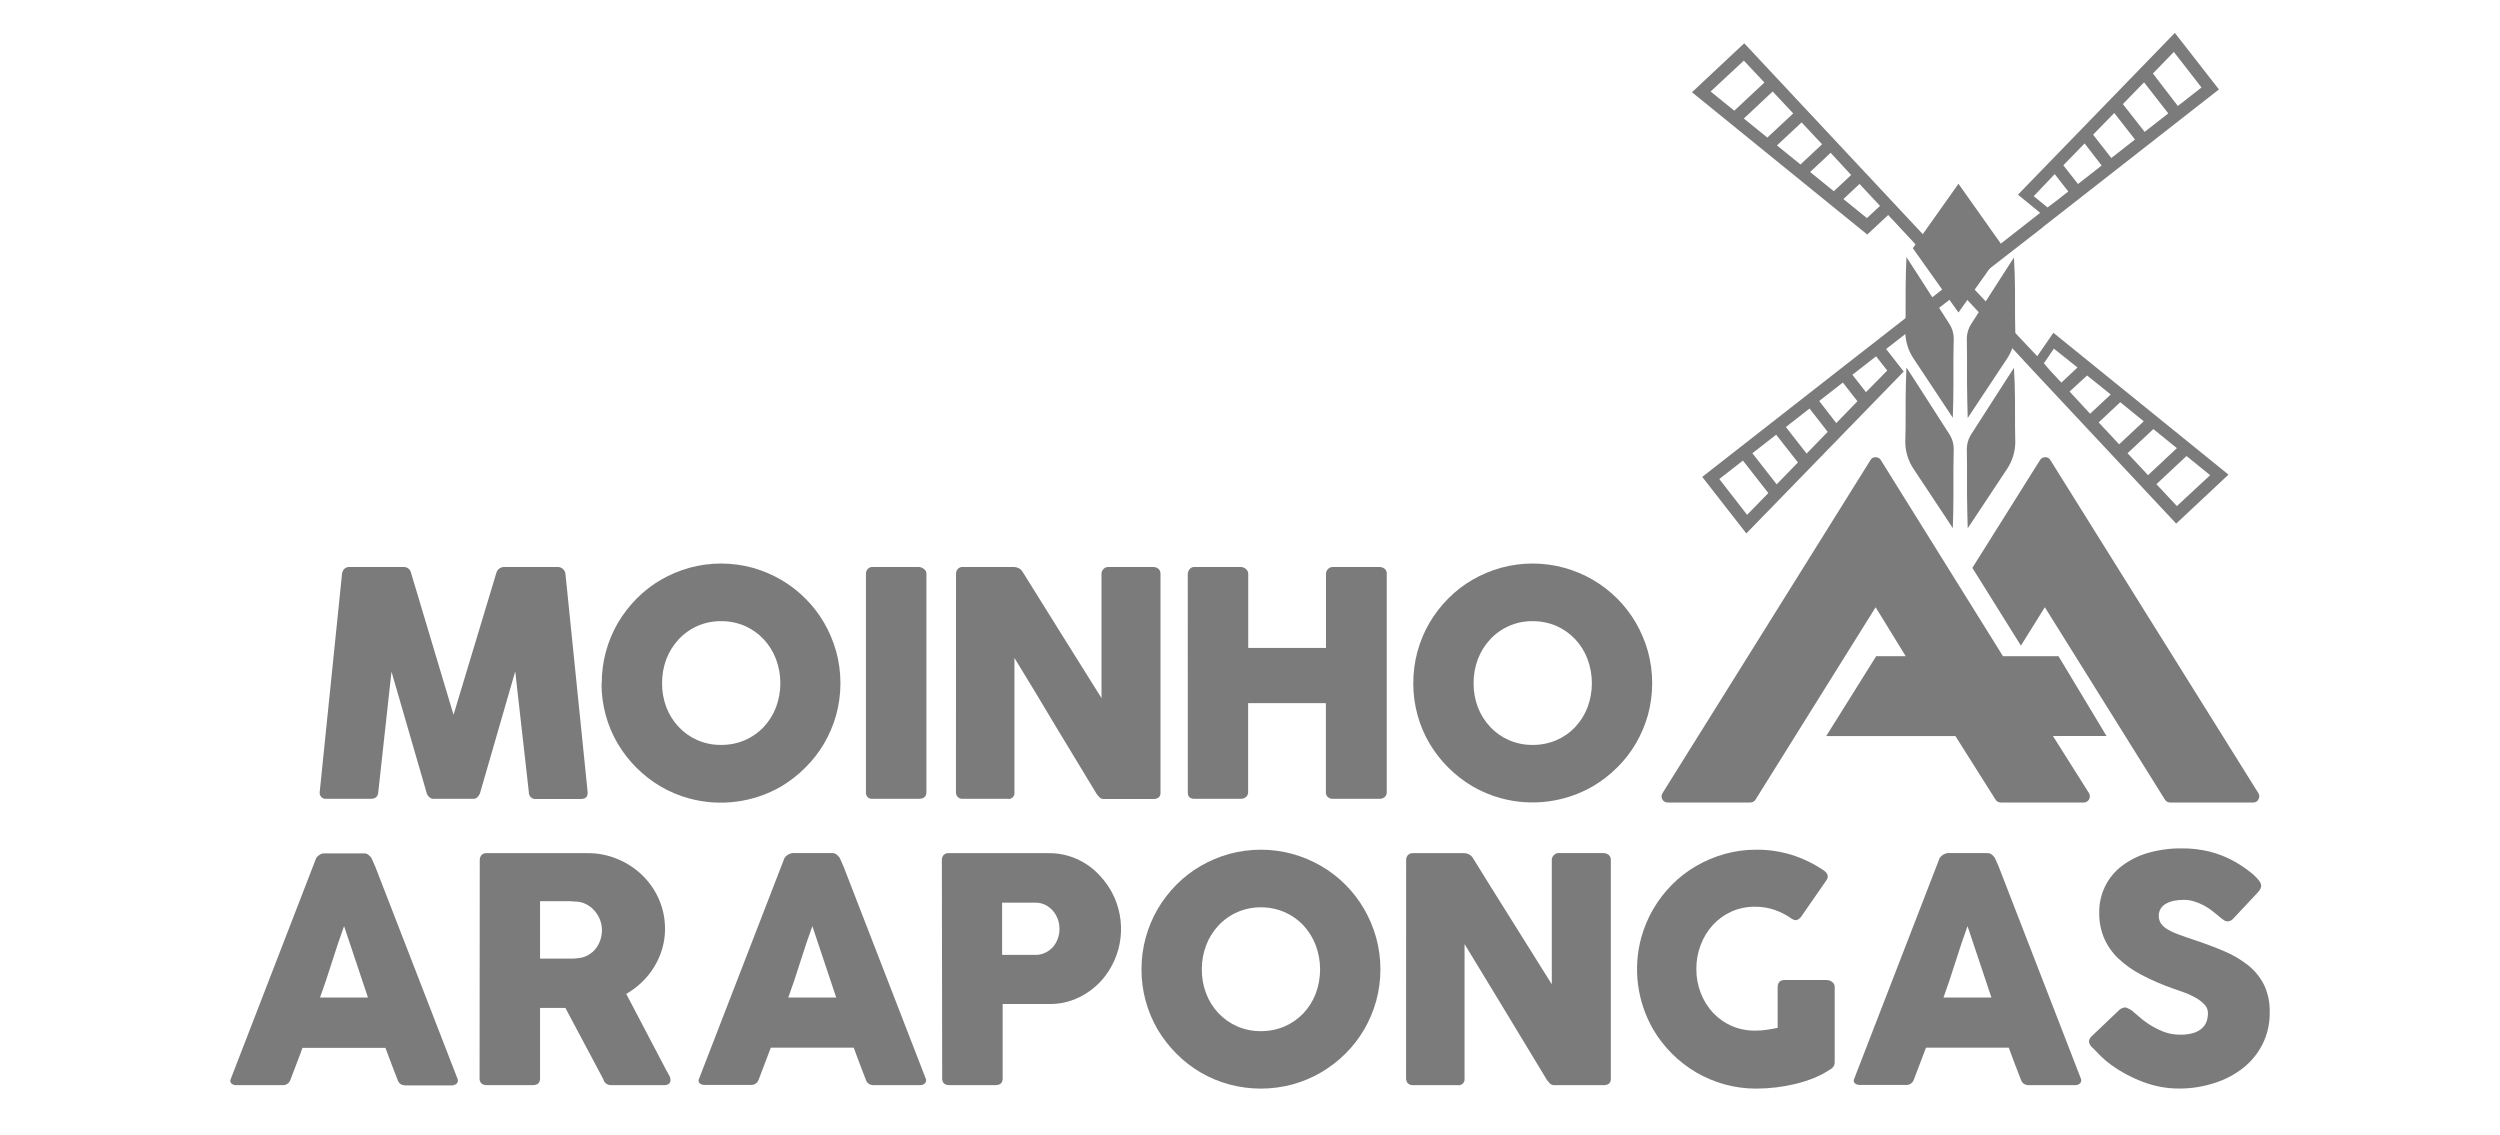 <svg width="152" height="69" viewBox="0 0 152 69" fill="none" xmlns="http://www.w3.org/2000/svg">
<path fill-rule="evenodd" clip-rule="evenodd" d="M124.819 44.75H128.077L125.156 39.895H121.78L114.352 27.969C114.319 27.916 114.272 27.871 114.217 27.841C114.162 27.811 114.1 27.796 114.038 27.797C113.975 27.794 113.913 27.808 113.858 27.839C113.803 27.869 113.758 27.914 113.727 27.969L101.078 48.228C101.043 48.284 101.024 48.348 101.022 48.413C101.02 48.479 101.036 48.544 101.068 48.602C101.099 48.659 101.146 48.707 101.202 48.741C101.259 48.774 101.323 48.792 101.389 48.792H106.42C106.483 48.793 106.545 48.778 106.6 48.748C106.655 48.717 106.701 48.673 106.734 48.62L114.038 36.92L115.868 39.898H114.071L111.032 44.754H118.89L121.331 48.62C121.364 48.673 121.41 48.717 121.465 48.748C121.52 48.778 121.582 48.793 121.645 48.792H126.676C126.744 48.796 126.812 48.78 126.872 48.746C126.932 48.713 126.981 48.663 127.014 48.603C127.047 48.546 127.064 48.481 127.064 48.416C127.064 48.35 127.047 48.285 127.014 48.228L124.819 44.75Z" fill="#7B7B7B"/>
<path fill-rule="evenodd" clip-rule="evenodd" d="M119.919 34.526L122.871 39.253L124.326 36.92L131.629 48.62C131.661 48.673 131.707 48.717 131.761 48.748C131.816 48.778 131.878 48.793 131.94 48.792H136.974C137.043 48.799 137.113 48.785 137.173 48.751C137.233 48.717 137.282 48.665 137.312 48.603C137.346 48.546 137.364 48.482 137.364 48.416C137.364 48.349 137.346 48.285 137.312 48.228L124.66 27.969C124.629 27.914 124.584 27.869 124.529 27.839C124.474 27.808 124.412 27.794 124.349 27.797C124.287 27.796 124.225 27.811 124.17 27.841C124.115 27.871 124.068 27.916 124.035 27.969L119.919 34.526Z" fill="#7B7B7B"/>
<path fill-rule="evenodd" clip-rule="evenodd" d="M20.795 34.891C20.806 34.781 20.852 34.678 20.927 34.597C20.97 34.552 21.023 34.518 21.081 34.496C21.14 34.474 21.202 34.466 21.264 34.472H24.536C24.643 34.467 24.747 34.502 24.831 34.568C24.915 34.634 24.972 34.728 24.992 34.833L27.575 43.46L30.178 34.833C30.206 34.727 30.269 34.634 30.357 34.569C30.445 34.503 30.552 34.469 30.661 34.472H33.913C34.027 34.472 34.138 34.514 34.223 34.59C34.313 34.666 34.368 34.774 34.379 34.891C34.604 37.119 34.829 39.331 35.054 41.525C35.279 43.72 35.504 45.933 35.729 48.164V48.211C35.729 48.457 35.591 48.579 35.31 48.579H32.609C32.551 48.587 32.491 48.583 32.435 48.566C32.379 48.548 32.327 48.519 32.283 48.479C32.239 48.44 32.205 48.391 32.183 48.336C32.16 48.281 32.15 48.222 32.154 48.164L31.326 40.82L29.189 48.211C29.163 48.296 29.116 48.374 29.054 48.437C29.026 48.474 28.99 48.505 28.949 48.528C28.909 48.55 28.864 48.564 28.817 48.569H26.319C26.225 48.559 26.139 48.513 26.079 48.441C26.008 48.382 25.959 48.301 25.941 48.211L23.803 40.837L23 48.154C22.986 48.43 22.831 48.569 22.534 48.569H19.832C19.778 48.574 19.722 48.567 19.671 48.547C19.619 48.528 19.572 48.497 19.534 48.457C19.496 48.417 19.468 48.369 19.451 48.316C19.434 48.264 19.43 48.208 19.438 48.154L20.795 34.891Z" fill="#7B7B7B"/>
<path fill-rule="evenodd" clip-rule="evenodd" d="M36.587 41.539C36.583 40.249 36.923 38.98 37.573 37.865C37.89 37.328 38.272 36.833 38.711 36.39C39.148 35.95 39.64 35.568 40.176 35.255C40.722 34.94 41.305 34.693 41.912 34.523C43.175 34.176 44.508 34.176 45.771 34.523C46.375 34.693 46.955 34.939 47.496 35.255C48.577 35.886 49.476 36.785 50.106 37.865C50.422 38.413 50.668 38.997 50.839 39.604C51.186 40.871 51.186 42.207 50.839 43.474C50.669 44.079 50.422 44.66 50.106 45.203C49.793 45.738 49.41 46.229 48.969 46.665C48.528 47.109 48.034 47.496 47.496 47.816C46.658 48.301 45.731 48.615 44.77 48.74C43.809 48.866 42.833 48.799 41.898 48.545C41.29 48.379 40.707 48.134 40.163 47.816C39.628 47.5 39.136 47.118 38.697 46.678C38.259 46.24 37.876 45.749 37.559 45.216C37.24 44.675 36.995 44.094 36.83 43.487C36.657 42.857 36.57 42.206 36.573 41.553L36.587 41.539ZM40.254 41.539C40.25 42.042 40.339 42.541 40.517 43.011C40.687 43.453 40.942 43.856 41.267 44.2C41.586 44.541 41.972 44.814 42.401 45C42.856 45.197 43.347 45.296 43.843 45.291C44.342 45.295 44.836 45.197 45.295 45C45.725 44.815 46.113 44.542 46.433 44.2C46.757 43.856 47.01 43.452 47.179 43.011C47.535 42.062 47.535 41.016 47.179 40.067C47.01 39.623 46.757 39.216 46.433 38.868C46.112 38.525 45.725 38.251 45.295 38.061C44.837 37.862 44.342 37.762 43.843 37.768C43.361 37.761 42.882 37.856 42.438 38.045C41.995 38.235 41.596 38.515 41.267 38.868C40.942 39.216 40.687 39.623 40.517 40.067C40.34 40.537 40.25 41.036 40.254 41.539V41.539Z" fill="#7B7B7B"/>
<path fill-rule="evenodd" clip-rule="evenodd" d="M52.649 34.891C52.646 34.783 52.683 34.678 52.754 34.597C52.793 34.553 52.841 34.519 52.896 34.498C52.95 34.476 53.009 34.467 53.068 34.472H55.86C55.971 34.477 56.077 34.517 56.164 34.587C56.216 34.618 56.258 34.663 56.286 34.717C56.315 34.77 56.329 34.83 56.326 34.891V48.154C56.326 48.431 56.171 48.569 55.86 48.569H53.068C53.011 48.578 52.953 48.573 52.899 48.555C52.844 48.537 52.795 48.507 52.754 48.466C52.714 48.426 52.683 48.377 52.664 48.322C52.646 48.268 52.641 48.211 52.649 48.154V34.891Z" fill="#7B7B7B"/>
<path fill-rule="evenodd" clip-rule="evenodd" d="M58.126 34.891C58.123 34.783 58.16 34.678 58.23 34.597C58.269 34.553 58.318 34.519 58.373 34.498C58.427 34.476 58.486 34.467 58.544 34.472H61.651C61.746 34.474 61.839 34.497 61.924 34.54C62.028 34.589 62.115 34.668 62.174 34.766C62.978 36.065 63.776 37.344 64.568 38.605L66.972 42.444V34.833C66.99 34.73 67.043 34.636 67.121 34.567C67.195 34.504 67.29 34.47 67.388 34.472H70.089C70.211 34.467 70.33 34.505 70.426 34.58C70.471 34.618 70.506 34.666 70.528 34.72C70.551 34.774 70.561 34.832 70.558 34.891V48.211C70.562 48.263 70.553 48.315 70.533 48.363C70.513 48.411 70.482 48.454 70.443 48.488C70.352 48.554 70.241 48.586 70.129 48.579H67.09C67.009 48.581 66.93 48.55 66.871 48.495C66.796 48.426 66.73 48.349 66.672 48.265L64.173 44.136C63.358 42.763 62.526 41.385 61.678 40.003V48.154C61.688 48.212 61.684 48.273 61.665 48.329C61.647 48.386 61.614 48.437 61.571 48.478C61.528 48.519 61.476 48.549 61.418 48.565C61.361 48.581 61.3 48.582 61.242 48.569H58.541C58.483 48.574 58.424 48.566 58.369 48.545C58.314 48.525 58.265 48.493 58.224 48.451C58.156 48.37 58.12 48.266 58.122 48.16L58.126 34.891Z" fill="#7B7B7B"/>
<path fill-rule="evenodd" clip-rule="evenodd" d="M72.216 34.891C72.223 34.783 72.264 34.681 72.334 34.6C72.369 34.558 72.414 34.524 72.464 34.502C72.515 34.48 72.57 34.469 72.624 34.472H75.444C75.554 34.476 75.659 34.517 75.741 34.59C75.789 34.624 75.827 34.669 75.854 34.722C75.88 34.774 75.894 34.832 75.893 34.891V39.395H80.62V34.891C80.619 34.836 80.63 34.782 80.651 34.731C80.671 34.681 80.703 34.635 80.742 34.597C80.781 34.555 80.829 34.522 80.882 34.501C80.935 34.479 80.992 34.469 81.049 34.472H83.831C83.951 34.467 84.069 34.5 84.169 34.566C84.218 34.6 84.257 34.646 84.282 34.699C84.308 34.752 84.319 34.811 84.314 34.87V48.154C84.318 48.211 84.309 48.269 84.287 48.323C84.266 48.377 84.232 48.425 84.189 48.464C84.094 48.541 83.973 48.579 83.852 48.569H81.042C80.93 48.575 80.82 48.537 80.735 48.464C80.692 48.425 80.659 48.377 80.638 48.323C80.617 48.269 80.609 48.211 80.613 48.154V42.751H75.886V48.154C75.889 48.211 75.879 48.268 75.857 48.32C75.835 48.373 75.801 48.42 75.758 48.458C75.662 48.534 75.543 48.573 75.42 48.569H72.628C72.361 48.569 72.226 48.447 72.219 48.201L72.216 34.891Z" fill="#7B7B7B"/>
<path fill-rule="evenodd" clip-rule="evenodd" d="M85.928 41.539C85.924 40.249 86.264 38.98 86.914 37.865C87.231 37.328 87.613 36.833 88.052 36.39C88.489 35.95 88.981 35.568 89.517 35.255C90.063 34.94 90.646 34.693 91.253 34.523C92.516 34.176 93.849 34.176 95.112 34.523C95.721 34.692 96.305 34.938 96.851 35.255C97.932 35.886 98.831 36.785 99.461 37.865C99.776 38.413 100.023 38.997 100.194 39.604C100.54 40.871 100.54 42.207 100.194 43.474C100.023 44.079 99.777 44.66 99.461 45.203C99.147 45.738 98.765 46.229 98.323 46.665C97.882 47.104 97.388 47.486 96.851 47.803C96.012 48.288 95.086 48.602 94.125 48.727C93.164 48.852 92.188 48.786 91.253 48.532C90.645 48.365 90.062 48.12 89.517 47.803C88.983 47.486 88.491 47.104 88.052 46.665C87.613 46.227 87.231 45.735 86.914 45.203C86.595 44.661 86.35 44.08 86.185 43.474C86.011 42.844 85.925 42.193 85.928 41.539V41.539ZM89.595 41.539C89.591 42.042 89.68 42.541 89.858 43.011C90.028 43.453 90.283 43.856 90.608 44.2C90.927 44.541 91.314 44.814 91.742 45C92.197 45.197 92.689 45.296 93.184 45.291C93.683 45.295 94.177 45.197 94.636 45C95.067 44.815 95.454 44.542 95.774 44.2C96.098 43.856 96.351 43.452 96.52 43.011C96.876 42.062 96.876 41.016 96.52 40.067C96.352 39.623 96.098 39.216 95.774 38.868C95.453 38.525 95.066 38.251 94.636 38.061C94.178 37.862 93.683 37.762 93.184 37.768C92.702 37.761 92.223 37.856 91.78 38.045C91.336 38.235 90.937 38.515 90.608 38.868C90.283 39.216 90.028 39.623 89.858 40.067C89.681 40.537 89.592 41.036 89.595 41.539V41.539Z" fill="#7B7B7B"/>
<path fill-rule="evenodd" clip-rule="evenodd" d="M20.92 56.308C20.798 56.645 20.68 56.983 20.555 57.351C20.43 57.719 20.308 58.104 20.187 58.482C20.065 58.86 19.947 59.239 19.822 59.607C19.697 59.975 19.576 60.326 19.457 60.65H22.372L20.92 56.308V56.308ZM19.191 52.256C19.2 52.209 19.223 52.166 19.255 52.131C19.291 52.084 19.333 52.042 19.38 52.006C19.43 51.969 19.484 51.939 19.542 51.915C19.594 51.896 19.649 51.885 19.704 51.885H22.135C22.236 51.881 22.335 51.916 22.412 51.982C22.474 52.037 22.53 52.096 22.581 52.161L22.821 52.702L27.808 65.566C27.834 65.615 27.845 65.67 27.839 65.725C27.834 65.779 27.812 65.831 27.777 65.874C27.729 65.918 27.672 65.951 27.609 65.971C27.547 65.992 27.481 65.999 27.416 65.992H24.691C24.573 65.999 24.456 65.97 24.354 65.911C24.264 65.843 24.199 65.748 24.168 65.641C24.043 65.303 23.918 64.996 23.796 64.675C23.675 64.354 23.557 64.037 23.435 63.712H18.39C18.272 64.05 18.151 64.354 18.029 64.675C17.908 64.996 17.779 65.316 17.661 65.641C17.63 65.743 17.565 65.833 17.477 65.894C17.389 65.955 17.282 65.985 17.175 65.978H14.373C14.265 65.983 14.16 65.949 14.075 65.884C14.036 65.849 14.011 65.801 14.003 65.75C13.995 65.698 14.005 65.645 14.031 65.6L19.191 52.256Z" fill="#7B7B7B"/>
<path fill-rule="evenodd" clip-rule="evenodd" d="M36.597 56.527C36.597 56.332 36.561 56.139 36.492 55.956C36.425 55.767 36.325 55.59 36.198 55.433C36.072 55.274 35.917 55.139 35.743 55.035C35.563 54.925 35.363 54.853 35.155 54.825C34.976 54.825 34.817 54.798 34.655 54.791C34.493 54.785 34.318 54.791 34.149 54.791H32.835V58.283H34.584C34.699 58.283 34.8 58.283 34.888 58.283L35.182 58.252C35.393 58.231 35.597 58.165 35.78 58.057C35.953 57.957 36.105 57.825 36.229 57.668C36.348 57.51 36.441 57.333 36.502 57.145C36.566 56.955 36.598 56.755 36.597 56.554V56.527ZM29.169 52.306C29.163 52.191 29.201 52.078 29.273 51.989C29.314 51.947 29.363 51.915 29.417 51.895C29.471 51.874 29.529 51.866 29.587 51.871H35.726C36.355 51.867 36.979 51.99 37.559 52.236C38.115 52.466 38.623 52.799 39.055 53.218C39.485 53.637 39.829 54.136 40.068 54.687C40.312 55.252 40.436 55.861 40.433 56.476C40.435 56.893 40.376 57.307 40.257 57.706C40.142 58.09 39.978 58.458 39.767 58.8C39.559 59.137 39.308 59.447 39.021 59.721C38.736 59.995 38.418 60.233 38.076 60.43L40.493 65.036C40.536 65.124 40.593 65.228 40.666 65.35C40.725 65.443 40.76 65.55 40.767 65.661C40.77 65.704 40.763 65.748 40.746 65.789C40.729 65.829 40.702 65.865 40.669 65.894C40.591 65.952 40.496 65.981 40.399 65.975H37.14C37.036 65.976 36.934 65.943 36.85 65.88C36.765 65.818 36.706 65.726 36.685 65.623L34.375 61.281H32.835V65.566C32.835 65.84 32.69 65.975 32.4 65.975H29.577C29.467 65.98 29.358 65.944 29.273 65.873C29.233 65.833 29.202 65.785 29.182 65.732C29.163 65.679 29.154 65.623 29.158 65.566L29.169 52.306Z" fill="#7B7B7B"/>
<path fill-rule="evenodd" clip-rule="evenodd" d="M49.391 56.308C49.269 56.646 49.151 56.983 49.026 57.351C48.901 57.719 48.779 58.104 48.658 58.482C48.536 58.861 48.418 59.239 48.293 59.607C48.168 59.975 48.047 60.326 47.928 60.65H50.842L49.391 56.308V56.308ZM47.662 52.256C47.671 52.209 47.693 52.166 47.726 52.131C47.762 52.085 47.804 52.043 47.851 52.006C47.901 51.969 47.955 51.939 48.013 51.915C48.063 51.89 48.116 51.874 48.172 51.868H50.603C50.704 51.864 50.803 51.899 50.88 51.966C50.941 52.02 50.998 52.08 51.048 52.145L51.288 52.685L56.275 65.553C56.301 65.601 56.312 65.656 56.307 65.711C56.301 65.766 56.28 65.818 56.245 65.86C56.197 65.904 56.139 65.938 56.077 65.958C56.015 65.978 55.949 65.985 55.884 65.978H53.159C53.041 65.985 52.923 65.957 52.821 65.897C52.732 65.83 52.666 65.735 52.635 65.627C52.51 65.29 52.386 64.982 52.264 64.662C52.142 64.341 52.024 64.023 51.906 63.699H46.865L46.5 64.662C46.375 64.982 46.25 65.303 46.132 65.627C46.101 65.73 46.036 65.819 45.948 65.881C45.86 65.942 45.753 65.972 45.646 65.965H42.843C42.736 65.969 42.631 65.936 42.546 65.87C42.507 65.835 42.482 65.788 42.474 65.736C42.466 65.685 42.476 65.632 42.502 65.587L47.662 52.256Z" fill="#7B7B7B"/>
<path fill-rule="evenodd" clip-rule="evenodd" d="M64.416 56.47C64.417 56.275 64.383 56.082 64.318 55.899C64.254 55.713 64.156 55.54 64.028 55.389C63.9 55.239 63.744 55.115 63.569 55.025C63.379 54.928 63.167 54.879 62.954 54.883H60.928V58.057H62.954C63.169 58.06 63.381 58.012 63.572 57.915C63.749 57.83 63.907 57.709 64.035 57.56C64.159 57.412 64.256 57.241 64.318 57.057C64.385 56.869 64.418 56.67 64.416 56.47V56.47ZM57.265 52.306C57.258 52.191 57.295 52.078 57.369 51.989C57.409 51.947 57.457 51.915 57.511 51.894C57.565 51.874 57.623 51.866 57.68 51.871H63.758C64.574 51.863 65.375 52.098 66.057 52.546C66.382 52.758 66.676 53.014 66.932 53.306C67.195 53.596 67.421 53.917 67.607 54.261C68.059 55.111 68.24 56.079 68.127 57.035C68.015 57.99 67.613 58.889 66.976 59.61C66.589 60.038 66.124 60.388 65.605 60.64C65.055 60.907 64.451 61.046 63.839 61.045H60.962V65.566C60.962 65.84 60.817 65.975 60.523 65.975H57.704C57.592 65.98 57.483 65.944 57.396 65.873C57.357 65.833 57.326 65.785 57.307 65.732C57.288 65.679 57.28 65.622 57.285 65.566L57.265 52.306Z" fill="#7B7B7B"/>
<path fill-rule="evenodd" clip-rule="evenodd" d="M69.403 58.938C69.4 58.284 69.487 57.633 69.66 57.003C69.827 56.394 70.072 55.81 70.389 55.264C70.706 54.727 71.088 54.231 71.527 53.789C71.963 53.347 72.456 52.966 72.993 52.654C73.538 52.338 74.121 52.092 74.728 51.921C75.992 51.575 77.327 51.575 78.591 51.921C79.198 52.091 79.781 52.337 80.326 52.654C80.866 52.966 81.362 53.348 81.802 53.789C82.242 54.23 82.623 54.726 82.936 55.264C83.252 55.811 83.498 56.395 83.669 57.003C84.016 58.269 84.016 59.604 83.669 60.869C83.499 61.475 83.253 62.057 82.936 62.601C82.622 63.135 82.241 63.626 81.802 64.063C81.359 64.502 80.864 64.884 80.326 65.201C79.782 65.518 79.198 65.763 78.591 65.931C77.326 66.273 75.993 66.273 74.728 65.931C73.516 65.601 72.411 64.957 71.527 64.063C71.089 63.624 70.707 63.133 70.389 62.601C69.739 61.49 69.399 60.225 69.403 58.938ZM73.07 58.938C73.066 59.442 73.156 59.943 73.337 60.413C73.505 60.855 73.758 61.259 74.083 61.602C74.404 61.942 74.79 62.214 75.218 62.402C75.673 62.599 76.164 62.698 76.66 62.693C77.159 62.698 77.653 62.599 78.112 62.402C78.542 62.215 78.93 61.942 79.253 61.602C79.574 61.257 79.827 60.854 79.996 60.413C80.351 59.464 80.351 58.418 79.996 57.469C79.827 57.026 79.575 56.619 79.253 56.27C78.92 55.917 78.518 55.636 78.072 55.446C77.626 55.256 77.145 55.161 76.66 55.166C76.177 55.161 75.699 55.257 75.255 55.447C74.812 55.637 74.412 55.917 74.083 56.27C73.758 56.617 73.504 57.024 73.337 57.469C73.157 57.938 73.067 58.436 73.07 58.938V58.938Z" fill="#7B7B7B"/>
<path fill-rule="evenodd" clip-rule="evenodd" d="M85.493 52.29C85.49 52.182 85.527 52.076 85.597 51.993C85.637 51.951 85.686 51.918 85.741 51.897C85.795 51.876 85.853 51.867 85.911 51.872H89.028C89.124 51.873 89.219 51.896 89.305 51.939C89.407 51.99 89.492 52.068 89.551 52.165C90.355 53.466 91.153 54.746 91.945 56.004C92.737 57.263 93.539 58.542 94.349 59.844V52.233C94.367 52.129 94.421 52.034 94.501 51.966C94.575 51.901 94.67 51.866 94.768 51.868H97.469C97.591 51.862 97.711 51.901 97.807 51.976C97.851 52.014 97.886 52.062 97.909 52.116C97.932 52.17 97.942 52.228 97.938 52.287V65.604C97.942 65.656 97.934 65.709 97.914 65.758C97.894 65.806 97.863 65.85 97.824 65.884C97.733 65.95 97.622 65.982 97.51 65.975H94.471C94.39 65.974 94.312 65.944 94.251 65.891C94.179 65.82 94.112 65.743 94.052 65.661L91.553 61.528C90.73 60.178 89.893 58.801 89.045 57.399V65.557C89.055 65.615 89.05 65.676 89.032 65.732C89.013 65.789 88.981 65.84 88.938 65.882C88.895 65.923 88.843 65.953 88.785 65.969C88.728 65.986 88.667 65.988 88.609 65.975H85.908C85.85 65.98 85.791 65.972 85.736 65.952C85.681 65.931 85.631 65.899 85.591 65.857C85.522 65.776 85.487 65.673 85.489 65.567L85.493 52.29Z" fill="#7B7B7B"/>
<path fill-rule="evenodd" clip-rule="evenodd" d="M108.926 55.852C108.607 55.626 108.258 55.446 107.889 55.318C107.509 55.191 107.111 55.127 106.711 55.129C106.213 55.123 105.72 55.224 105.265 55.426C104.84 55.62 104.458 55.896 104.141 56.24C103.822 56.591 103.573 56.999 103.405 57.442C103.225 57.911 103.134 58.409 103.138 58.911C103.134 59.411 103.225 59.907 103.405 60.373C103.574 60.813 103.823 61.217 104.141 61.565C104.458 61.906 104.84 62.179 105.265 62.368C105.721 62.568 106.213 62.668 106.711 62.662C106.937 62.664 107.162 62.648 107.386 62.615C107.605 62.585 107.835 62.544 108.081 62.493V60.002C108.079 59.892 108.117 59.786 108.186 59.701C108.227 59.66 108.276 59.629 108.331 59.609C108.385 59.59 108.443 59.582 108.5 59.586H111.083C111.194 59.591 111.3 59.63 111.387 59.698C111.437 59.731 111.479 59.776 111.507 59.829C111.535 59.882 111.55 59.941 111.549 60.002V64.6C111.547 64.689 111.52 64.775 111.472 64.849C111.424 64.922 111.356 64.982 111.276 65.019C110.966 65.229 110.634 65.404 110.286 65.543C109.919 65.691 109.541 65.811 109.155 65.904C108.381 66.09 107.588 66.185 106.792 66.187C106.139 66.19 105.489 66.104 104.86 65.931C104.253 65.763 103.669 65.518 103.125 65.201C102.052 64.568 101.156 63.674 100.521 62.602C100.035 61.763 99.72 60.837 99.594 59.876C99.468 58.915 99.534 57.938 99.789 57.003C100.124 55.789 100.767 54.682 101.656 53.789C102.093 53.347 102.587 52.966 103.125 52.654C103.67 52.338 104.253 52.092 104.86 51.922C105.489 51.745 106.139 51.658 106.792 51.662C107.521 51.656 108.246 51.763 108.942 51.979C109.618 52.192 110.259 52.502 110.847 52.897C110.95 52.956 111.036 53.043 111.093 53.147C111.122 53.204 111.133 53.268 111.126 53.332C111.12 53.395 111.096 53.455 111.056 53.505L109.517 55.727C109.452 55.814 109.368 55.883 109.27 55.929C109.175 55.967 109.064 55.94 108.926 55.852Z" fill="#7B7B7B"/>
<path fill-rule="evenodd" clip-rule="evenodd" d="M119.626 56.308C119.504 56.646 119.386 56.983 119.261 57.351C119.136 57.719 119.014 58.104 118.893 58.482C118.771 58.861 118.653 59.239 118.528 59.607C118.403 59.975 118.282 60.326 118.164 60.65H121.078L119.626 56.308V56.308ZM117.897 52.256C117.906 52.209 117.929 52.166 117.961 52.131C117.997 52.085 118.039 52.043 118.086 52.006C118.136 51.969 118.19 51.939 118.248 51.915C118.297 51.891 118.349 51.875 118.403 51.868H120.834C120.936 51.864 121.035 51.899 121.111 51.966C121.173 52.02 121.23 52.08 121.28 52.145L121.52 52.685L126.507 65.553C126.533 65.601 126.544 65.656 126.539 65.711C126.533 65.766 126.512 65.818 126.477 65.86C126.429 65.904 126.372 65.937 126.31 65.958C126.249 65.978 126.183 65.985 126.119 65.978H123.39C123.272 65.986 123.154 65.958 123.053 65.897C122.961 65.831 122.895 65.736 122.864 65.627C122.739 65.29 122.614 64.982 122.492 64.662C122.371 64.341 122.253 64.023 122.134 63.699H117.1L116.735 64.662C116.61 64.982 116.485 65.303 116.367 65.627C116.336 65.73 116.271 65.819 116.183 65.881C116.095 65.942 115.988 65.972 115.881 65.965H113.079C112.971 65.969 112.866 65.936 112.781 65.87C112.742 65.835 112.717 65.788 112.709 65.736C112.701 65.685 112.711 65.632 112.737 65.587L117.897 52.256Z" fill="#7B7B7B"/>
<path fill-rule="evenodd" clip-rule="evenodd" d="M129.6 61.427C129.708 61.518 129.847 61.633 130.015 61.781C130.195 61.943 130.385 62.092 130.586 62.227C130.887 62.43 131.21 62.599 131.548 62.73C131.872 62.853 132.215 62.914 132.561 62.909C132.837 62.915 133.111 62.879 133.375 62.801C133.566 62.743 133.743 62.644 133.892 62.511C134.016 62.395 134.11 62.252 134.165 62.092C134.219 61.93 134.245 61.76 134.243 61.589C134.243 61.491 134.223 61.393 134.185 61.303C134.147 61.212 134.091 61.13 134.02 61.062C133.86 60.898 133.675 60.759 133.473 60.65C133.257 60.528 133.031 60.424 132.798 60.34L132.19 60.127C131.503 59.892 130.836 59.604 130.194 59.266C129.674 58.997 129.194 58.656 128.769 58.253C128.405 57.898 128.115 57.475 127.915 57.007C127.721 56.527 127.624 56.012 127.632 55.494C127.624 54.939 127.746 54.39 127.99 53.89C128.226 53.405 128.573 52.982 129.002 52.655C129.479 52.294 130.018 52.024 130.593 51.858C131.269 51.665 131.97 51.572 132.673 51.581C133.231 51.579 133.788 51.643 134.331 51.773C134.877 51.911 135.403 52.121 135.894 52.398C136.107 52.523 136.313 52.655 136.508 52.79C136.704 52.925 136.866 53.06 137.015 53.185C137.138 53.295 137.251 53.416 137.353 53.546C137.424 53.63 137.468 53.733 137.478 53.843C137.48 53.923 137.459 54.002 137.417 54.069C137.365 54.155 137.302 54.235 137.231 54.306L135.779 55.855C135.737 55.904 135.685 55.944 135.627 55.972C135.569 56 135.506 56.015 135.442 56.018C135.355 56.018 135.271 55.991 135.202 55.94C135.116 55.881 135.034 55.818 134.955 55.751L134.871 55.677C134.746 55.569 134.604 55.457 134.449 55.339C134.291 55.222 134.124 55.118 133.949 55.028C133.77 54.935 133.582 54.859 133.389 54.802C133.195 54.742 132.994 54.711 132.791 54.711C132.594 54.71 132.397 54.727 132.203 54.761C132.034 54.794 131.87 54.85 131.717 54.93C131.582 55.001 131.466 55.103 131.38 55.227C131.296 55.365 131.251 55.523 131.251 55.683C131.251 55.844 131.296 56.002 131.38 56.139C131.486 56.287 131.623 56.41 131.781 56.5C131.995 56.628 132.221 56.734 132.457 56.815C132.717 56.912 133.021 57.02 133.372 57.135C134.047 57.36 134.666 57.592 135.229 57.831C135.754 58.051 136.247 58.342 136.694 58.695C137.099 59.019 137.428 59.427 137.66 59.891C137.903 60.419 138.019 60.997 137.998 61.579C138.005 62.235 137.859 62.884 137.569 63.473C137.288 64.035 136.888 64.53 136.397 64.921C135.873 65.334 135.278 65.647 134.641 65.847C133.942 66.074 133.212 66.188 132.477 66.184C131.743 66.183 131.016 66.05 130.329 65.793C129.631 65.534 128.97 65.184 128.364 64.749C128.136 64.586 127.922 64.404 127.723 64.206C127.551 64.03 127.409 63.888 127.307 63.78L127.28 63.75C127.275 63.741 127.269 63.733 127.26 63.726V63.726C127.256 63.716 127.249 63.708 127.24 63.703H127.22C127.106 63.604 127.03 63.469 127.004 63.321C127.014 63.249 127.038 63.181 127.075 63.118C127.112 63.056 127.161 63.002 127.22 62.96L128.864 61.393C128.96 61.313 129.077 61.264 129.202 61.251C129.265 61.254 129.327 61.274 129.381 61.309C129.457 61.343 129.53 61.382 129.6 61.427V61.427Z" fill="#7B7B7B"/>
<path fill-rule="evenodd" clip-rule="evenodd" d="M124.876 21.199L126.311 22.343L125.332 23.262L124.63 22.512L124.269 22.087L124.876 21.199V21.199ZM128.327 23.981L126.896 22.83L125.832 23.805L127.078 25.156L128.317 23.998L128.327 23.981ZM128.911 24.454L130.34 25.615L128.844 27.013L127.598 25.683L128.911 24.454ZM132.355 27.25L130.924 26.088L129.354 27.557L130.6 28.89L132.355 27.246V27.25ZM134.381 28.887L132.355 30.768L131.11 29.438L132.94 27.726L134.371 28.887H134.381ZM113.508 13.261L112.079 12.102L113.059 11.184L113.758 11.934L114.305 12.518L113.508 13.261V13.261ZM110.064 10.465L111.495 11.626L112.549 10.64L111.303 9.29L110.064 10.448V10.465ZM109.469 9.999L108.038 8.841L109.537 7.443L110.783 8.773L109.469 9.999ZM106.025 7.206L107.454 8.365L109.027 6.896L107.778 5.562L106.025 7.206V7.206ZM103.999 5.569L106.025 3.685L107.275 5.018L105.444 6.73L104.013 5.569H103.999ZM123.023 21.904L124.076 23.032L132.312 31.835L135.492 28.857L124.846 20.233L123.863 21.658C122.206 19.912 116.982 14.321 115.338 12.562L114.284 11.434L106.049 2.631L102.872 5.609L113.528 14.26L114.801 13.072C116.354 14.733 121.476 20.24 123.029 21.904H123.023Z" fill="#7B7B7B"/>
<path fill-rule="evenodd" clip-rule="evenodd" d="M123.661 11.914L124.927 10.586L125.751 11.643L124.944 12.275L124.488 12.612L123.661 11.937V11.914ZM126.737 8.726L125.45 10.05L126.342 11.188L127.78 10.063L126.737 8.713V8.726ZM127.26 8.189L128.547 6.869L129.806 8.483L128.368 9.607L127.26 8.189V8.189ZM130.356 5.008L129.07 6.329L130.394 8.017L131.832 6.896L130.356 5.002V5.008ZM132.163 3.148L133.851 5.319L132.413 6.444L130.897 4.468L132.18 3.148H132.163ZM114.737 22.536L113.45 23.843L112.626 22.786L113.437 22.154L114.065 21.665L114.74 22.523L114.737 22.536ZM111.65 25.717L112.933 24.396L112.045 23.259L110.607 24.38L111.65 25.73V25.717ZM111.124 26.257L109.841 27.577L108.581 25.963L110.02 24.839L111.124 26.257V26.257ZM108.031 29.438L109.314 28.117L107.99 26.429L106.545 27.557L108.024 29.451L108.031 29.438ZM106.221 31.298L104.533 29.124L105.971 28.003L107.514 29.978L106.228 31.298H106.221ZM124.191 13.815L125.41 12.866L134.911 5.437L132.23 2L122.692 11.836L124.042 12.94C122.151 14.436 116.118 19.136 114.22 20.618L113.001 21.567L103.496 28.995L106.177 32.433L115.746 22.59L114.676 21.219C116.469 19.821 122.411 15.209 124.208 13.815H124.191Z" fill="#7B7B7B"/>
<path fill-rule="evenodd" clip-rule="evenodd" d="M116.458 23.184L118.484 26.341C118.701 26.655 118.807 27.031 118.785 27.412C118.748 28.857 118.785 29.681 118.758 31.126L118.731 32.112L118.187 31.288C117.573 30.363 116.958 29.431 116.34 28.502C116.017 28.018 115.843 27.45 115.841 26.868C115.884 25.612 115.841 24.602 115.878 23.333L115.911 22.343L116.458 23.184Z" fill="#7B7B7B"/>
<path fill-rule="evenodd" clip-rule="evenodd" d="M116.198 23.353L118.224 26.506C118.409 26.767 118.497 27.083 118.474 27.401C118.474 27.887 118.474 30.643 118.451 31.115L116.607 28.333C116.316 27.903 116.159 27.397 116.155 26.878C116.175 26.469 116.182 23.775 116.198 23.353Z" fill="#7B7B7B"/>
<path fill-rule="evenodd" clip-rule="evenodd" d="M116.458 16.475L118.484 19.632C118.701 19.945 118.807 20.322 118.785 20.702C118.748 22.148 118.785 22.971 118.758 24.416L118.731 25.402L118.187 24.579C117.573 23.653 116.958 22.721 116.34 21.793C116.017 21.309 115.843 20.741 115.841 20.159C115.884 18.903 115.841 17.893 115.878 16.623L115.911 15.634L116.458 16.475Z" fill="#7B7B7B"/>
<path fill-rule="evenodd" clip-rule="evenodd" d="M116.198 16.644L118.224 19.797C118.409 20.058 118.497 20.374 118.474 20.692C118.474 21.178 118.474 23.934 118.451 24.406L116.607 21.624C116.316 21.194 116.159 20.688 116.155 20.169C116.175 19.76 116.182 17.066 116.198 16.644Z" fill="#7B7B7B"/>
<path fill-rule="evenodd" clip-rule="evenodd" d="M122.493 23.343C122.537 24.612 122.493 25.622 122.53 26.881C122.525 27.463 122.35 28.031 122.027 28.515L120.183 31.298L119.636 32.121L119.612 31.136C119.575 29.68 119.612 28.856 119.585 27.421C119.564 27.04 119.67 26.663 119.886 26.348L121.912 23.194L122.449 22.363L122.493 23.343Z" fill="#7B7B7B"/>
<path fill-rule="evenodd" clip-rule="evenodd" d="M122.182 23.353L120.156 26.506C119.972 26.767 119.882 27.083 119.903 27.401C119.903 27.887 119.903 30.643 119.93 31.115L121.773 28.333C122.059 27.903 122.214 27.398 122.219 26.881C122.202 26.469 122.195 23.775 122.182 23.353Z" fill="#7B7B7B"/>
<path fill-rule="evenodd" clip-rule="evenodd" d="M122.493 16.634C122.537 17.904 122.493 18.913 122.53 20.173C122.525 20.755 122.35 21.323 122.027 21.807L120.183 24.589L119.636 25.413L119.612 24.427C119.575 22.972 119.612 22.148 119.585 20.713C119.564 20.331 119.67 19.954 119.886 19.639L121.912 16.485L122.449 15.655L122.493 16.634Z" fill="#7B7B7B"/>
<path fill-rule="evenodd" clip-rule="evenodd" d="M122.182 16.644L120.156 19.797C119.972 20.058 119.882 20.374 119.903 20.692C119.903 21.178 119.903 23.934 119.93 24.406L121.773 21.624C122.062 21.193 122.22 20.688 122.226 20.169C122.202 19.76 122.195 17.066 122.182 16.644Z" fill="#7B7B7B"/>
<path fill-rule="evenodd" clip-rule="evenodd" d="M121.847 15.091L119.075 19.001L116.3 15.091L119.075 11.174L121.847 15.091Z" fill="#7B7B7B"/>
<path fill-rule="evenodd" clip-rule="evenodd" d="M121.466 15.091L119.075 11.714L116.681 15.091L119.075 18.464L121.466 15.091Z" fill="#7B7B7B"/>
</svg>

